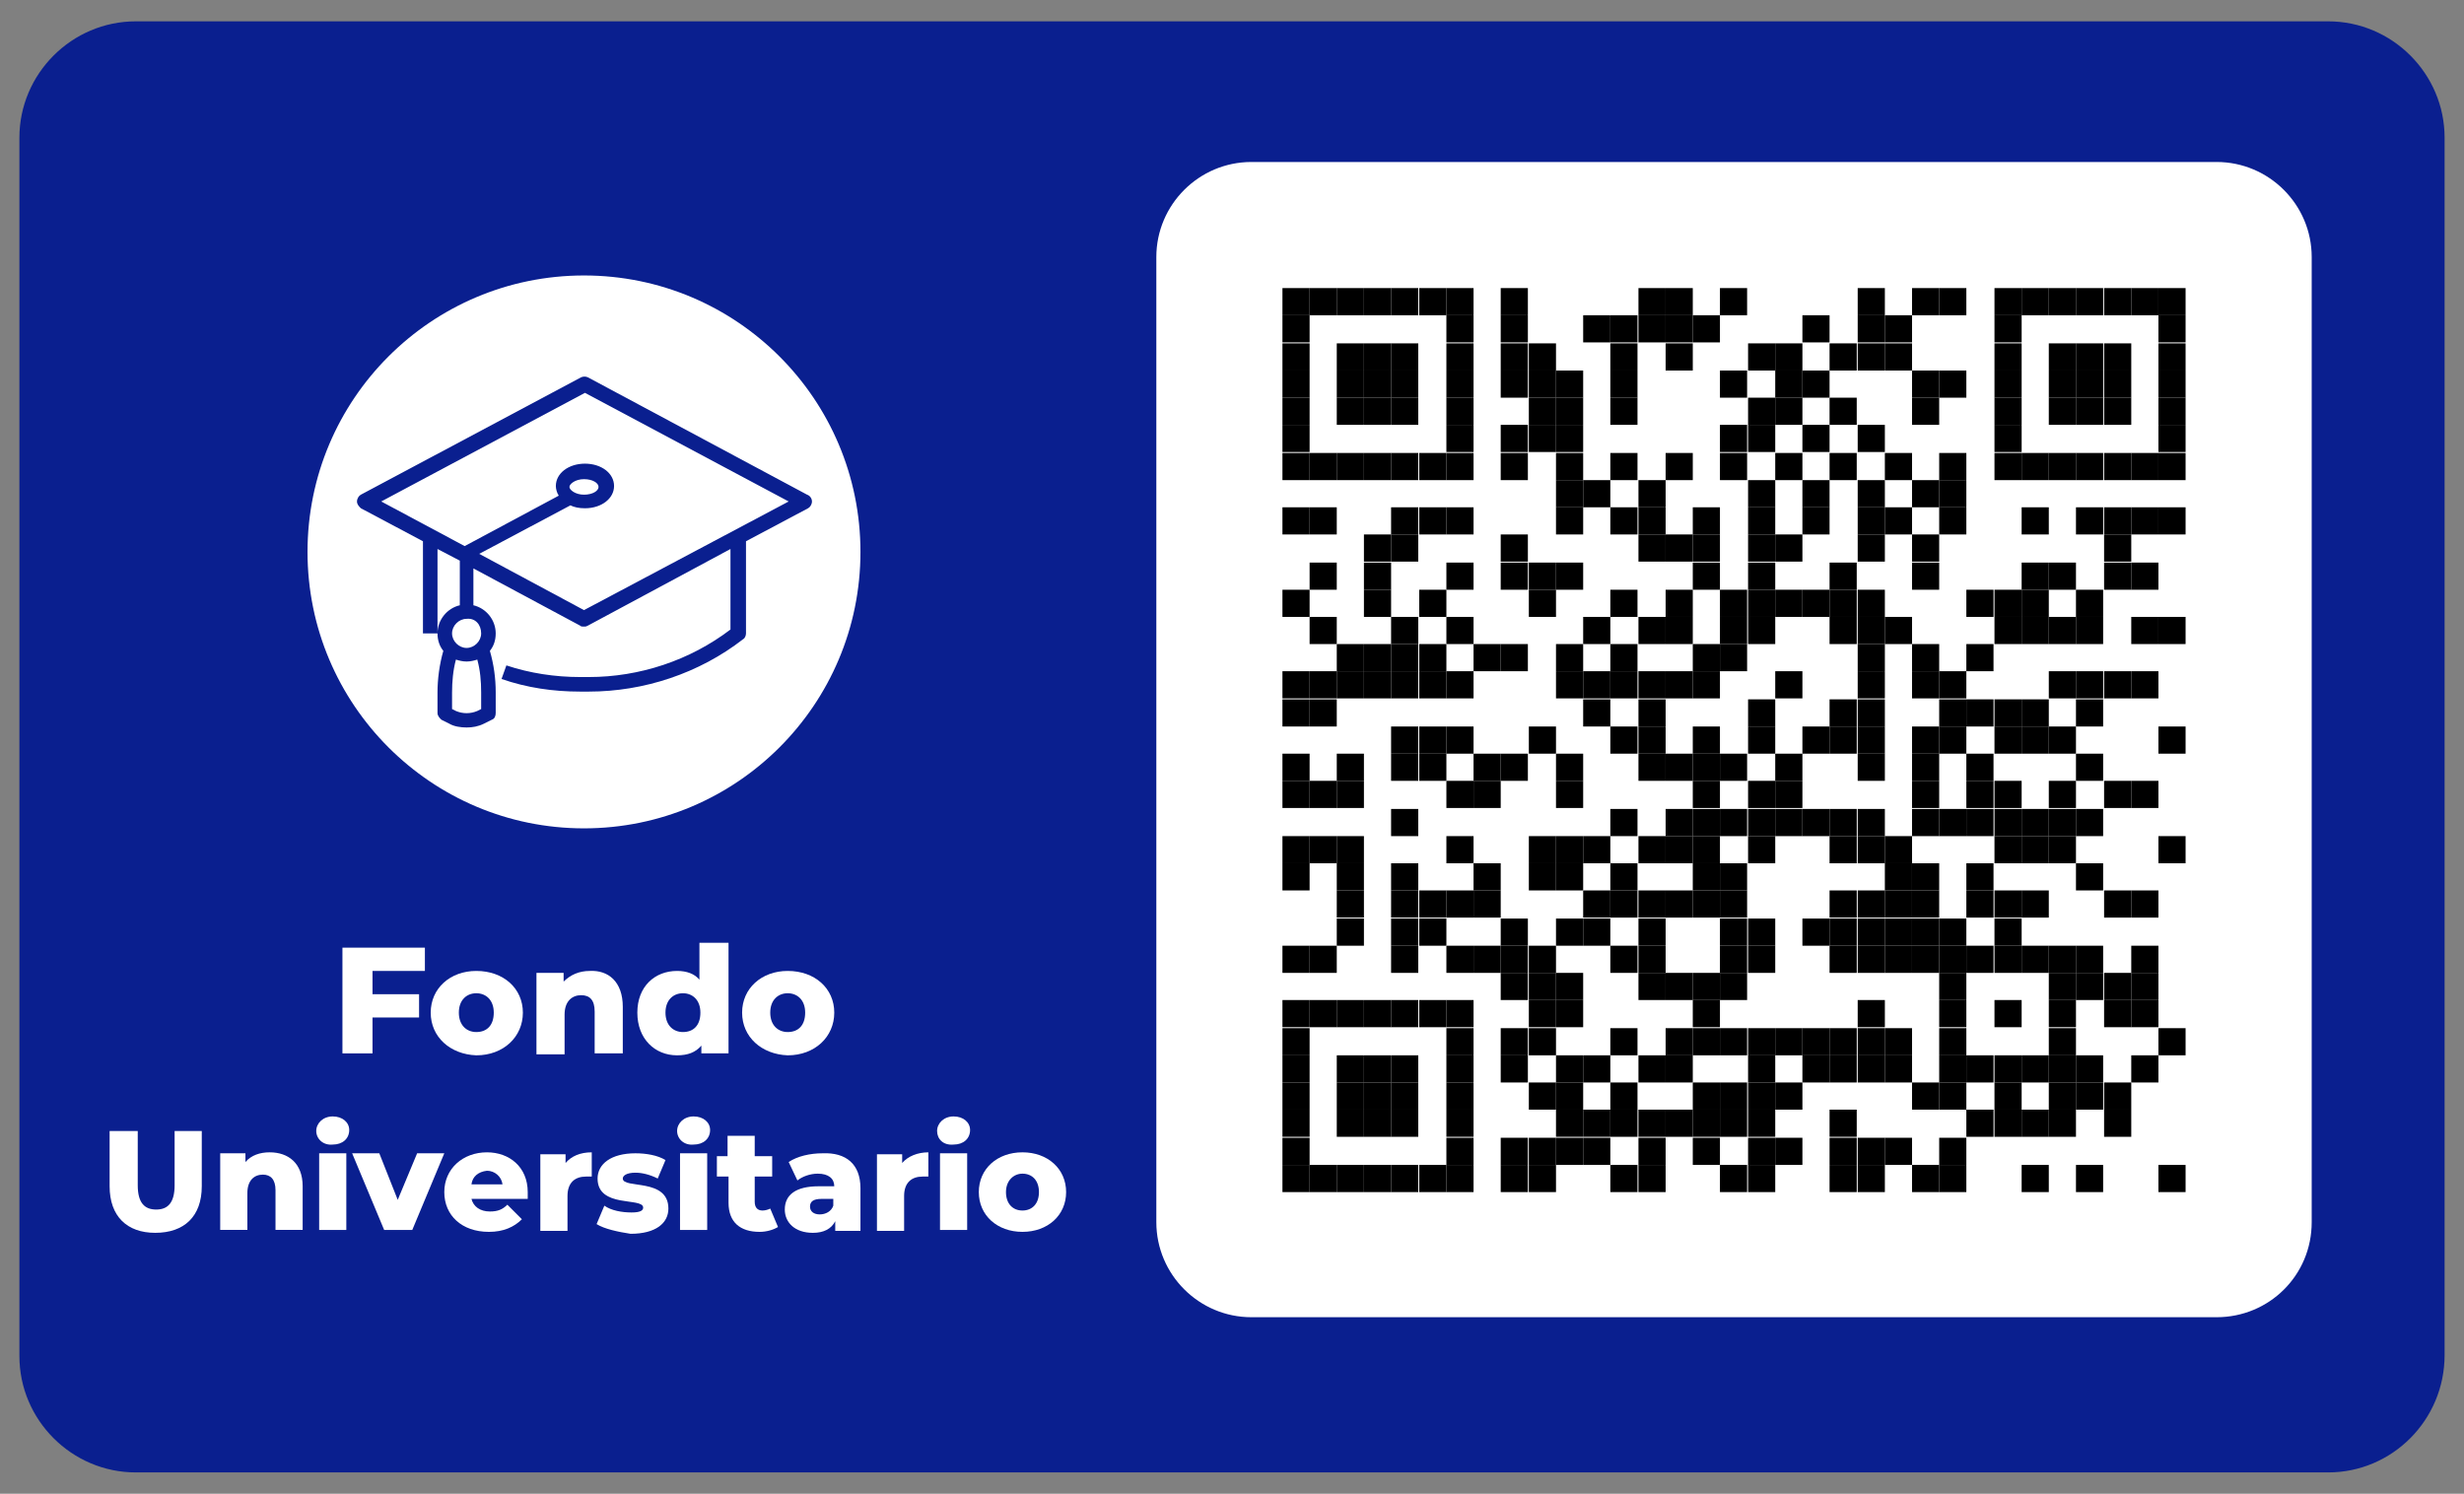 <svg xmlns:svgjs="http://svgjs.com/svgjs" xmlns="http://www.w3.org/2000/svg" xmlns:xlink="http://www.w3.org/1999/xlink" id="Capa_1" x="0px" y="0px" viewBox="0 0 254 154" style="enable-background:new 0 0 254 154;" xml:space="preserve"><rect x="0" y="0" width="254" height="154" fill="#808080" stroke="none"/><style type="text/css">	.st0{fill:#0A1F8F;}	.st1{fill:#FFFFFF;}</style><g>	<g>		<path class="st0" d="M240,151.8H14c-6.6,0-12-5.4-12-12V14.2c0-6.6,5.4-12,12-12h226c6.6,0,12,5.4,12,12v125.5   C252,146.4,246.6,151.8,240,151.8z"></path>	</g>	<g>		<path class="st1" d="M228.5,135.8H129c-5.4,0-9.8-4.4-9.8-9.8V26.5c0-5.4,4.4-9.8,9.8-9.8h99.5c5.4,0,9.8,4.4,9.8,9.8v99.5   C238.3,131.5,233.9,135.8,228.5,135.8z"></path>	</g>	<g>		<path class="st1" d="M38.4,100.1v2.4h4.8v2.4h-4.8v3.7h-3.1V97.7h8.5v2.4H38.4z"></path>		<path class="st1" d="M44.4,104.4c0-2.5,2-4.3,4.7-4.3c2.8,0,4.8,1.8,4.8,4.3c0,2.5-2,4.4-4.8,4.4   C46.4,108.7,44.4,106.9,44.4,104.4z M50.9,104.4c0-1.3-0.8-2-1.8-2c-1,0-1.8,0.7-1.8,2c0,1.3,0.8,2,1.8,2   C50.2,106.4,50.9,105.7,50.9,104.4z"></path>		<path class="st1" d="M64.2,103.8v4.8h-2.9v-4.3c0-1.2-0.5-1.7-1.4-1.7c-0.9,0-1.7,0.6-1.7,2v4.1h-2.9v-8.4h2.8v0.9   c0.7-0.7,1.6-1.1,2.7-1.1C62.7,100,64.2,101.2,64.2,103.8z"></path>		<path class="st1" d="M75.1,97.1v11.5h-2.8v-0.8c-0.6,0.7-1.4,1-2.5,1c-2.3,0-4.1-1.7-4.1-4.4c0-2.7,1.8-4.3,4.1-4.3   c1,0,1.8,0.3,2.3,0.9v-3.8H75.1z M72.2,104.4c0-1.3-0.8-2-1.8-2c-1,0-1.8,0.7-1.8,2c0,1.3,0.8,2,1.8,2   C71.5,106.4,72.2,105.7,72.2,104.4z"></path>		<path class="st1" d="M76.5,104.4c0-2.5,2-4.3,4.7-4.3c2.8,0,4.8,1.8,4.8,4.3c0,2.5-2,4.4-4.8,4.4   C78.5,108.7,76.5,106.9,76.5,104.4z M83,104.4c0-1.3-0.8-2-1.8-2c-1,0-1.8,0.7-1.8,2c0,1.3,0.8,2,1.8,2   C82.3,106.4,83,105.7,83,104.4z"></path>		<path class="st1" d="M11.3,122.3v-5.7h2.9v5.6c0,1.8,0.7,2.5,1.9,2.5c1.2,0,1.9-0.7,1.9-2.5v-5.6h2.8v5.7c0,3.1-1.8,4.8-4.8,4.8   C13.1,127.1,11.3,125.4,11.3,122.3z"></path>		<path class="st1" d="M31.2,122.3v4.5h-2.8v-4.1c0-1.1-0.5-1.6-1.3-1.6c-0.9,0-1.6,0.6-1.6,1.9v3.8h-2.8v-7.9h2.6v0.9   c0.6-0.7,1.5-1,2.5-1C29.7,118.8,31.2,119.9,31.2,122.3z"></path>		<path class="st1" d="M32.6,116.6c0-0.8,0.7-1.5,1.7-1.5c1,0,1.7,0.6,1.7,1.4c0,0.9-0.7,1.5-1.7,1.5   C33.3,118.1,32.6,117.4,32.6,116.6z M32.9,118.9h2.8v7.9h-2.8V118.9z"></path>		<path class="st1" d="M45.8,118.9l-3.3,7.9h-2.9l-3.3-7.9h2.8l1.9,4.8l2-4.8H45.8z"></path>		<path class="st1" d="M54.4,123.6h-5.8c0.2,0.8,0.9,1.3,1.9,1.3c0.8,0,1.3-0.2,1.8-0.7l1.5,1.5c-0.8,0.8-1.9,1.3-3.4,1.3   c-2.8,0-4.6-1.7-4.6-4.1c0-2.4,1.9-4.1,4.4-4.1c2.3,0,4.2,1.5,4.2,4.1C54.4,123.1,54.4,123.4,54.4,123.6z M48.6,122.1h3.2   c-0.1-0.8-0.8-1.4-1.6-1.4C49.3,120.8,48.7,121.3,48.6,122.1z"></path>		<path class="st1" d="M61,118.8v2.5c-0.2,0-0.4,0-0.6,0c-1.1,0-1.9,0.6-1.9,2v3.6h-2.8v-7.9h2.6v0.9   C58.9,119.2,59.8,118.8,61,118.8z"></path>		<path class="st1" d="M61.5,126.2l0.8-1.9c0.7,0.5,1.8,0.7,2.8,0.7c0.9,0,1.2-0.2,1.2-0.5c0-1.1-4.7,0.1-4.7-3   c0-1.5,1.4-2.6,3.9-2.6c1.1,0,2.3,0.2,3.1,0.7l-0.8,1.9c-0.8-0.4-1.6-0.6-2.3-0.6c-0.9,0-1.3,0.3-1.3,0.6c0,1.1,4.7-0.1,4.7,3.1   c0,1.5-1.3,2.6-3.9,2.6C63.7,127,62.3,126.7,61.5,126.2z"></path>		<path class="st1" d="M69.8,116.6c0-0.8,0.7-1.5,1.7-1.5c1,0,1.7,0.6,1.7,1.4c0,0.9-0.7,1.5-1.7,1.5   C70.5,118.1,69.8,117.4,69.8,116.6z M70.1,118.9h2.8v7.9h-2.8V118.9z"></path>		<path class="st1" d="M80.2,126.5c-0.5,0.3-1.2,0.5-1.9,0.5c-2,0-3.2-1-3.2-3v-2.7h-1.2v-2.1H75v-2.1h2.8v2.1h1.8v2.1h-1.8v2.6   c0,0.6,0.3,0.9,0.8,0.9c0.3,0,0.6-0.1,0.8-0.2L80.2,126.5z"></path>		<path class="st1" d="M88.7,122.5v4.4h-2.6v-1c-0.4,0.8-1.2,1.2-2.3,1.2c-1.9,0-2.9-1.1-2.9-2.4c0-1.5,1.1-2.4,3.5-2.4h1.6   c0-0.8-0.6-1.3-1.7-1.3c-0.8,0-1.6,0.3-2.1,0.7l-0.9-1.9c0.9-0.6,2.2-0.9,3.5-0.9C87.2,118.8,88.7,120,88.7,122.5z M85.9,124.3   v-0.7h-1.2c-0.9,0-1.2,0.3-1.2,0.8c0,0.5,0.4,0.8,1,0.8C85.1,125.2,85.7,124.9,85.9,124.3z"></path>		<path class="st1" d="M95.7,118.8v2.5c-0.2,0-0.4,0-0.6,0c-1.1,0-1.9,0.6-1.9,2v3.6h-2.8v-7.9h2.6v0.9   C93.6,119.2,94.6,118.8,95.7,118.8z"></path>		<path class="st1" d="M96.6,116.6c0-0.8,0.7-1.5,1.7-1.5c1,0,1.7,0.6,1.7,1.4c0,0.9-0.7,1.5-1.7,1.5   C97.2,118.1,96.6,117.4,96.6,116.6z M96.9,118.9h2.8v7.9h-2.8V118.9z"></path>		<path class="st1" d="M100.9,122.9c0-2.4,1.9-4.1,4.5-4.1c2.6,0,4.5,1.7,4.5,4.1c0,2.4-1.9,4.1-4.5,4.1   C102.8,127,100.9,125.3,100.9,122.9z M107.1,122.9c0-1.2-0.7-1.9-1.7-1.9c-0.9,0-1.7,0.7-1.7,1.9c0,1.2,0.7,1.9,1.7,1.9   C106.4,124.8,107.1,124.1,107.1,122.9z"></path>	</g>	<g>		<circle class="st1" cx="60.2" cy="56.9" r="28.5"></circle>	</g>	<g>		<g>			<path class="st0" d="M83.2,51L60.6,38.9c-0.2-0.1-0.5-0.1-0.7,0L37.2,51c-0.2,0.1-0.4,0.4-0.4,0.7s0.2,0.5,0.4,0.7l6.4,3.4v9.5    h1.5v-8.7l2.3,1.2v4.6c-1.3,0.3-2.3,1.5-2.3,2.9c0,0.7,0.2,1.3,0.6,1.8c-0.4,1.4-0.6,2.9-0.6,4.3v2.1c0,0.3,0.2,0.5,0.4,0.7    l0.8,0.4c0.5,0.3,1.2,0.4,1.8,0.4c0.6,0,1.2-0.1,1.8-0.4l0.8-0.4c0.3-0.1,0.4-0.4,0.4-0.7v-2.1c0-1.5-0.2-2.9-0.6-4.3    c0.4-0.5,0.6-1.1,0.6-1.8c0-1.4-1-2.6-2.3-2.9v-3.8l11,5.9c0.1,0.1,0.2,0.1,0.4,0.1s0.2,0,0.4-0.1l14.7-7.9v8.3    c-4.2,3.2-9.4,4.9-14.6,4.9h-0.9c-2.6,0-5.2-0.4-7.6-1.2L51.7,70c2.6,0.9,5.3,1.3,8.1,1.3h0.9c5.7,0,11.4-1.9,15.9-5.4    c0.2-0.1,0.3-0.4,0.3-0.6v-9.5l6.4-3.4c0.2-0.1,0.4-0.4,0.4-0.7S83.5,51.1,83.2,51z M49.6,73.1l-0.4,0.2c-0.7,0.3-1.5,0.3-2.2,0    l-0.4-0.2v-1.7c0-1.1,0.1-2.3,0.4-3.4c0.3,0.1,0.7,0.2,1.1,0.2c0.4,0,0.8-0.1,1.1-0.2c0.3,1.1,0.4,2.2,0.4,3.4V73.1z M49.6,65.3    c0,0.8-0.7,1.5-1.5,1.5c-0.8,0-1.5-0.7-1.5-1.5s0.7-1.5,1.5-1.5C49,63.7,49.6,64.4,49.6,65.3z M60.2,62.9l-10.8-5.8l9.4-5    c0.4,0.2,0.9,0.3,1.5,0.3c1.7,0,3-1,3-2.3s-1.3-2.3-3-2.3s-3,1-3,2.3c0,0.3,0.1,0.7,0.3,1l-9.7,5.2l-8.6-4.6l21-11.2l21,11.2    L60.2,62.9z M58.7,50.2c0-0.3,0.6-0.8,1.5-0.8s1.5,0.4,1.5,0.8s-0.6,0.8-1.5,0.8S58.7,50.5,58.7,50.2z"></path>		</g>	</g>	<g id="elements_5_">		<g>			<rect x="132.2" y="29.7" width="2.8" height="2.8"></rect>		</g>		<g>			<rect x="135" y="29.7" width="2.8" height="2.8"></rect>		</g>		<g>			<rect x="137.8" y="29.7" width="2.8" height="2.8"></rect>		</g>		<g>			<rect x="140.6" y="29.7" width="2.8" height="2.8"></rect>		</g>		<g>			<rect x="143.4" y="29.7" width="2.8" height="2.8"></rect>		</g>		<g>			<rect x="146.3" y="29.7" width="2.8" height="2.8"></rect>		</g>		<g>			<rect x="149.1" y="29.7" width="2.8" height="2.8"></rect>		</g>		<g>			<rect x="154.7" y="29.7" width="2.8" height="2.8"></rect>		</g>		<g>			<rect x="168.9" y="29.7" width="2.8" height="2.8"></rect>		</g>		<g>			<rect x="171.7" y="29.7" width="2.8" height="2.8"></rect>		</g>		<g>			<rect x="177.3" y="29.7" width="2.8" height="2.8"></rect>		</g>		<g>			<rect x="191.5" y="29.7" width="2.8" height="2.8"></rect>		</g>		<g>			<rect x="197.1" y="29.7" width="2.8" height="2.8"></rect>		</g>		<g>			<rect x="199.9" y="29.7" width="2.8" height="2.8"></rect>		</g>		<g>			<rect x="205.6" y="29.7" width="2.8" height="2.8"></rect>		</g>		<g>			<rect x="208.4" y="29.7" width="2.8" height="2.8"></rect>		</g>		<g>			<rect x="211.2" y="29.7" width="2.8" height="2.8"></rect>		</g>		<g>			<rect x="214" y="29.7" width="2.8" height="2.8"></rect>		</g>		<g>			<rect x="216.9" y="29.7" width="2.8" height="2.8"></rect>		</g>		<g>			<rect x="219.7" y="29.7" width="2.8" height="2.8"></rect>		</g>		<g>			<rect x="222.5" y="29.7" width="2.8" height="2.8"></rect>		</g>		<g>			<rect x="132.2" y="32.5" width="2.8" height="2.8"></rect>		</g>		<g>			<rect x="149.1" y="32.5" width="2.8" height="2.8"></rect>		</g>		<g>			<rect x="154.7" y="32.5" width="2.8" height="2.8"></rect>		</g>		<g>			<rect x="163.2" y="32.5" width="2.8" height="2.8"></rect>		</g>		<g>			<rect x="166" y="32.5" width="2.8" height="2.8"></rect>		</g>		<g>			<rect x="168.9" y="32.5" width="2.8" height="2.8"></rect>		</g>		<g>			<rect x="171.7" y="32.5" width="2.8" height="2.8"></rect>		</g>		<g>			<rect x="174.5" y="32.5" width="2.8" height="2.8"></rect>		</g>		<g>			<rect x="185.8" y="32.5" width="2.8" height="2.8"></rect>		</g>		<g>			<rect x="191.5" y="32.5" width="2.8" height="2.8"></rect>		</g>		<g>			<rect x="194.3" y="32.5" width="2.8" height="2.8"></rect>		</g>		<g>			<rect x="205.6" y="32.5" width="2.8" height="2.8"></rect>		</g>		<g>			<rect x="222.5" y="32.5" width="2.8" height="2.8"></rect>		</g>		<g>			<rect x="132.2" y="35.4" width="2.8" height="2.8"></rect>		</g>		<g>			<rect x="137.8" y="35.4" width="2.8" height="2.8"></rect>		</g>		<g>			<rect x="140.6" y="35.4" width="2.8" height="2.8"></rect>		</g>		<g>			<rect x="143.4" y="35.4" width="2.8" height="2.8"></rect>		</g>		<g>			<rect x="149.1" y="35.4" width="2.8" height="2.8"></rect>		</g>		<g>			<rect x="154.7" y="35.4" width="2.8" height="2.8"></rect>		</g>		<g>			<rect x="157.6" y="35.4" width="2.8" height="2.8"></rect>		</g>		<g>			<rect x="166" y="35.4" width="2.8" height="2.8"></rect>		</g>		<g>			<rect x="171.7" y="35.4" width="2.8" height="2.8"></rect>		</g>		<g>			<rect x="180.2" y="35.4" width="2.8" height="2.8"></rect>		</g>		<g>			<rect x="183" y="35.4" width="2.8" height="2.8"></rect>		</g>		<g>			<rect x="188.6" y="35.4" width="2.8" height="2.8"></rect>		</g>		<g>			<rect x="191.5" y="35.4" width="2.8" height="2.8"></rect>		</g>		<g>			<rect x="194.3" y="35.4" width="2.8" height="2.8"></rect>		</g>		<g>			<rect x="205.6" y="35.4" width="2.8" height="2.8"></rect>		</g>		<g>			<rect x="211.2" y="35.4" width="2.8" height="2.8"></rect>		</g>		<g>			<rect x="214" y="35.4" width="2.8" height="2.8"></rect>		</g>		<g>			<rect x="216.9" y="35.4" width="2.8" height="2.8"></rect>		</g>		<g>			<rect x="222.5" y="35.4" width="2.8" height="2.8"></rect>		</g>		<g>			<rect x="132.2" y="38.2" width="2.8" height="2.8"></rect>		</g>		<g>			<rect x="137.8" y="38.2" width="2.8" height="2.8"></rect>		</g>		<g>			<rect x="140.6" y="38.2" width="2.8" height="2.8"></rect>		</g>		<g>			<rect x="143.4" y="38.2" width="2.8" height="2.8"></rect>		</g>		<g>			<rect x="149.1" y="38.2" width="2.8" height="2.8"></rect>		</g>		<g>			<rect x="154.7" y="38.2" width="2.8" height="2.8"></rect>		</g>		<g>			<rect x="157.6" y="38.2" width="2.8" height="2.8"></rect>		</g>		<g>			<rect x="160.4" y="38.2" width="2.8" height="2.8"></rect>		</g>		<g>			<rect x="166" y="38.2" width="2.8" height="2.8"></rect>		</g>		<g>			<rect x="177.3" y="38.2" width="2.8" height="2.8"></rect>		</g>		<g>			<rect x="183" y="38.2" width="2.8" height="2.8"></rect>		</g>		<g>			<rect x="185.8" y="38.2" width="2.8" height="2.8"></rect>		</g>		<g>			<rect x="197.1" y="38.2" width="2.8" height="2.8"></rect>		</g>		<g>			<rect x="199.9" y="38.2" width="2.8" height="2.8"></rect>		</g>		<g>			<rect x="205.6" y="38.2" width="2.8" height="2.8"></rect>		</g>		<g>			<rect x="211.2" y="38.2" width="2.8" height="2.8"></rect>		</g>		<g>			<rect x="214" y="38.2" width="2.8" height="2.8"></rect>		</g>		<g>			<rect x="216.9" y="38.2" width="2.8" height="2.8"></rect>		</g>		<g>			<rect x="222.5" y="38.2" width="2.8" height="2.8"></rect>		</g>		<g>			<rect x="132.2" y="41" width="2.8" height="2.8"></rect>		</g>		<g>			<rect x="137.8" y="41" width="2.8" height="2.8"></rect>		</g>		<g>			<rect x="140.6" y="41" width="2.8" height="2.8"></rect>		</g>		<g>			<rect x="143.4" y="41" width="2.8" height="2.8"></rect>		</g>		<g>			<rect x="149.1" y="41" width="2.8" height="2.8"></rect>		</g>		<g>			<rect x="157.6" y="41" width="2.8" height="2.8"></rect>		</g>		<g>			<rect x="160.4" y="41" width="2.8" height="2.8"></rect>		</g>		<g>			<rect x="166" y="41" width="2.8" height="2.8"></rect>		</g>		<g>			<rect x="180.2" y="41" width="2.8" height="2.8"></rect>		</g>		<g>			<rect x="183" y="41" width="2.8" height="2.8"></rect>		</g>		<g>			<rect x="188.6" y="41" width="2.8" height="2.8"></rect>		</g>		<g>			<rect x="197.1" y="41" width="2.8" height="2.8"></rect>		</g>		<g>			<rect x="205.6" y="41" width="2.8" height="2.8"></rect>		</g>		<g>			<rect x="211.2" y="41" width="2.8" height="2.8"></rect>		</g>		<g>			<rect x="214" y="41" width="2.8" height="2.8"></rect>		</g>		<g>			<rect x="216.9" y="41" width="2.8" height="2.8"></rect>		</g>		<g>			<rect x="222.5" y="41" width="2.8" height="2.8"></rect>		</g>		<g>			<rect x="132.2" y="43.8" width="2.8" height="2.8"></rect>		</g>		<g>			<rect x="149.1" y="43.8" width="2.8" height="2.8"></rect>		</g>		<g>			<rect x="154.7" y="43.8" width="2.8" height="2.8"></rect>		</g>		<g>			<rect x="157.6" y="43.8" width="2.8" height="2.8"></rect>		</g>		<g>			<rect x="160.4" y="43.8" width="2.8" height="2.8"></rect>		</g>		<g>			<rect x="177.3" y="43.8" width="2.8" height="2.8"></rect>		</g>		<g>			<rect x="180.2" y="43.8" width="2.8" height="2.8"></rect>		</g>		<g>			<rect x="185.8" y="43.8" width="2.8" height="2.8"></rect>		</g>		<g>			<rect x="191.5" y="43.8" width="2.8" height="2.8"></rect>		</g>		<g>			<rect x="205.6" y="43.8" width="2.8" height="2.8"></rect>		</g>		<g>			<rect x="222.5" y="43.8" width="2.8" height="2.8"></rect>		</g>		<g>			<rect x="132.2" y="46.7" width="2.8" height="2.8"></rect>		</g>		<g>			<rect x="135" y="46.7" width="2.8" height="2.8"></rect>		</g>		<g>			<rect x="137.8" y="46.7" width="2.8" height="2.8"></rect>		</g>		<g>			<rect x="140.6" y="46.7" width="2.8" height="2.8"></rect>		</g>		<g>			<rect x="143.4" y="46.7" width="2.8" height="2.8"></rect>		</g>		<g>			<rect x="146.3" y="46.7" width="2.8" height="2.8"></rect>		</g>		<g>			<rect x="149.1" y="46.7" width="2.8" height="2.8"></rect>		</g>		<g>			<rect x="154.7" y="46.7" width="2.8" height="2.8"></rect>		</g>		<g>			<rect x="160.4" y="46.7" width="2.8" height="2.8"></rect>		</g>		<g>			<rect x="166" y="46.7" width="2.8" height="2.8"></rect>		</g>		<g>			<rect x="171.7" y="46.7" width="2.8" height="2.8"></rect>		</g>		<g>			<rect x="177.3" y="46.7" width="2.8" height="2.8"></rect>		</g>		<g>			<rect x="183" y="46.7" width="2.8" height="2.8"></rect>		</g>		<g>			<rect x="188.6" y="46.7" width="2.8" height="2.8"></rect>		</g>		<g>			<rect x="194.3" y="46.7" width="2.8" height="2.8"></rect>		</g>		<g>			<rect x="199.9" y="46.7" width="2.8" height="2.8"></rect>		</g>		<g>			<rect x="205.6" y="46.7" width="2.8" height="2.8"></rect>		</g>		<g>			<rect x="208.4" y="46.7" width="2.8" height="2.8"></rect>		</g>		<g>			<rect x="211.2" y="46.7" width="2.8" height="2.8"></rect>		</g>		<g>			<rect x="214" y="46.7" width="2.8" height="2.8"></rect>		</g>		<g>			<rect x="216.9" y="46.7" width="2.8" height="2.8"></rect>		</g>		<g>			<rect x="219.7" y="46.7" width="2.8" height="2.8"></rect>		</g>		<g>			<rect x="222.5" y="46.7" width="2.8" height="2.8"></rect>		</g>		<g>			<rect x="160.4" y="49.5" width="2.8" height="2.8"></rect>		</g>		<g>			<rect x="163.2" y="49.5" width="2.8" height="2.8"></rect>		</g>		<g>			<rect x="168.9" y="49.5" width="2.8" height="2.8"></rect>		</g>		<g>			<rect x="180.2" y="49.5" width="2.8" height="2.8"></rect>		</g>		<g>			<rect x="185.8" y="49.5" width="2.8" height="2.8"></rect>		</g>		<g>			<rect x="191.5" y="49.5" width="2.8" height="2.8"></rect>		</g>		<g>			<rect x="197.1" y="49.5" width="2.8" height="2.8"></rect>		</g>		<g>			<rect x="199.9" y="49.5" width="2.8" height="2.8"></rect>		</g>		<g>			<rect x="132.2" y="52.3" width="2.8" height="2.8"></rect>		</g>		<g>			<rect x="135" y="52.3" width="2.8" height="2.8"></rect>		</g>		<g>			<rect x="143.4" y="52.3" width="2.8" height="2.8"></rect>		</g>		<g>			<rect x="146.3" y="52.3" width="2.8" height="2.8"></rect>		</g>		<g>			<rect x="149.1" y="52.3" width="2.8" height="2.8"></rect>		</g>		<g>			<rect x="160.4" y="52.3" width="2.8" height="2.8"></rect>		</g>		<g>			<rect x="166" y="52.3" width="2.8" height="2.8"></rect>		</g>		<g>			<rect x="168.9" y="52.3" width="2.8" height="2.8"></rect>		</g>		<g>			<rect x="174.5" y="52.3" width="2.8" height="2.8"></rect>		</g>		<g>			<rect x="180.2" y="52.3" width="2.8" height="2.8"></rect>		</g>		<g>			<rect x="185.8" y="52.3" width="2.8" height="2.8"></rect>		</g>		<g>			<rect x="191.5" y="52.3" width="2.8" height="2.8"></rect>		</g>		<g>			<rect x="194.3" y="52.3" width="2.8" height="2.8"></rect>		</g>		<g>			<rect x="199.9" y="52.3" width="2.8" height="2.8"></rect>		</g>		<g>			<rect x="208.4" y="52.3" width="2.8" height="2.8"></rect>		</g>		<g>			<rect x="214" y="52.3" width="2.8" height="2.8"></rect>		</g>		<g>			<rect x="216.9" y="52.3" width="2.8" height="2.8"></rect>		</g>		<g>			<rect x="219.7" y="52.3" width="2.8" height="2.8"></rect>		</g>		<g>			<rect x="222.5" y="52.3" width="2.8" height="2.8"></rect>		</g>		<g>			<rect x="140.6" y="55.1" width="2.8" height="2.8"></rect>		</g>		<g>			<rect x="143.4" y="55.1" width="2.8" height="2.8"></rect>		</g>		<g>			<rect x="154.7" y="55.1" width="2.8" height="2.8"></rect>		</g>		<g>			<rect x="168.9" y="55.1" width="2.8" height="2.8"></rect>		</g>		<g>			<rect x="171.7" y="55.1" width="2.8" height="2.8"></rect>		</g>		<g>			<rect x="174.5" y="55.1" width="2.8" height="2.8"></rect>		</g>		<g>			<rect x="180.2" y="55.1" width="2.8" height="2.8"></rect>		</g>		<g>			<rect x="183" y="55.1" width="2.8" height="2.8"></rect>		</g>		<g>			<rect x="191.5" y="55.1" width="2.8" height="2.8"></rect>		</g>		<g>			<rect x="197.1" y="55.1" width="2.8" height="2.8"></rect>		</g>		<g>			<rect x="216.9" y="55.1" width="2.8" height="2.8"></rect>		</g>		<g>			<rect x="135" y="58" width="2.8" height="2.8"></rect>		</g>		<g>			<rect x="140.6" y="58" width="2.8" height="2.8"></rect>		</g>		<g>			<rect x="149.1" y="58" width="2.8" height="2.8"></rect>		</g>		<g>			<rect x="154.7" y="58" width="2.8" height="2.8"></rect>		</g>		<g>			<rect x="157.6" y="58" width="2.8" height="2.8"></rect>		</g>		<g>			<rect x="160.4" y="58" width="2.8" height="2.8"></rect>		</g>		<g>			<rect x="174.5" y="58" width="2.8" height="2.8"></rect>		</g>		<g>			<rect x="180.2" y="58" width="2.8" height="2.8"></rect>		</g>		<g>			<rect x="188.6" y="58" width="2.8" height="2.8"></rect>		</g>		<g>			<rect x="197.1" y="58" width="2.8" height="2.8"></rect>		</g>		<g>			<rect x="208.4" y="58" width="2.8" height="2.8"></rect>		</g>		<g>			<rect x="211.2" y="58" width="2.8" height="2.8"></rect>		</g>		<g>			<rect x="216.9" y="58" width="2.8" height="2.8"></rect>		</g>		<g>			<rect x="219.7" y="58" width="2.8" height="2.8"></rect>		</g>		<g>			<rect x="132.2" y="60.8" width="2.8" height="2.8"></rect>		</g>		<g>			<rect x="140.6" y="60.8" width="2.8" height="2.8"></rect>		</g>		<g>			<rect x="146.3" y="60.8" width="2.8" height="2.8"></rect>		</g>		<g>			<rect x="157.6" y="60.8" width="2.8" height="2.8"></rect>		</g>		<g>			<rect x="166" y="60.8" width="2.8" height="2.8"></rect>		</g>		<g>			<rect x="171.7" y="60.8" width="2.8" height="2.8"></rect>		</g>		<g>			<rect x="177.3" y="60.8" width="2.8" height="2.8"></rect>		</g>		<g>			<rect x="180.2" y="60.8" width="2.8" height="2.8"></rect>		</g>		<g>			<rect x="183" y="60.8" width="2.8" height="2.8"></rect>		</g>		<g>			<rect x="185.8" y="60.8" width="2.8" height="2.8"></rect>		</g>		<g>			<rect x="188.6" y="60.8" width="2.8" height="2.8"></rect>		</g>		<g>			<rect x="191.5" y="60.8" width="2.8" height="2.8"></rect>		</g>		<g>			<rect x="202.7" y="60.8" width="2.8" height="2.8"></rect>		</g>		<g>			<rect x="205.6" y="60.8" width="2.8" height="2.8"></rect>		</g>		<g>			<rect x="208.4" y="60.8" width="2.8" height="2.8"></rect>		</g>		<g>			<rect x="214" y="60.8" width="2.8" height="2.8"></rect>		</g>		<g>			<rect x="135" y="63.6" width="2.8" height="2.8"></rect>		</g>		<g>			<rect x="143.4" y="63.6" width="2.8" height="2.8"></rect>		</g>		<g>			<rect x="149.1" y="63.6" width="2.8" height="2.8"></rect>		</g>		<g>			<rect x="163.2" y="63.6" width="2.8" height="2.8"></rect>		</g>		<g>			<rect x="168.9" y="63.6" width="2.8" height="2.8"></rect>		</g>		<g>			<rect x="171.7" y="63.6" width="2.8" height="2.8"></rect>		</g>		<g>			<rect x="177.3" y="63.6" width="2.8" height="2.8"></rect>		</g>		<g>			<rect x="180.2" y="63.6" width="2.8" height="2.8"></rect>		</g>		<g>			<rect x="188.6" y="63.6" width="2.8" height="2.8"></rect>		</g>		<g>			<rect x="191.5" y="63.6" width="2.8" height="2.8"></rect>		</g>		<g>			<rect x="194.3" y="63.6" width="2.8" height="2.8"></rect>		</g>		<g>			<rect x="205.6" y="63.6" width="2.8" height="2.8"></rect>		</g>		<g>			<rect x="208.4" y="63.6" width="2.8" height="2.8"></rect>		</g>		<g>			<rect x="211.2" y="63.6" width="2.8" height="2.8"></rect>		</g>		<g>			<rect x="214" y="63.6" width="2.8" height="2.8"></rect>		</g>		<g>			<rect x="219.7" y="63.6" width="2.8" height="2.8"></rect>		</g>		<g>			<rect x="222.5" y="63.6" width="2.8" height="2.8"></rect>		</g>		<g>			<rect x="137.8" y="66.4" width="2.8" height="2.8"></rect>		</g>		<g>			<rect x="140.6" y="66.4" width="2.8" height="2.8"></rect>		</g>		<g>			<rect x="143.4" y="66.4" width="2.8" height="2.8"></rect>		</g>		<g>			<rect x="146.3" y="66.4" width="2.8" height="2.8"></rect>		</g>		<g>			<rect x="151.9" y="66.4" width="2.8" height="2.8"></rect>		</g>		<g>			<rect x="154.7" y="66.4" width="2.8" height="2.8"></rect>		</g>		<g>			<rect x="160.4" y="66.4" width="2.8" height="2.8"></rect>		</g>		<g>			<rect x="166" y="66.4" width="2.8" height="2.8"></rect>		</g>		<g>			<rect x="174.5" y="66.4" width="2.8" height="2.8"></rect>		</g>		<g>			<rect x="177.3" y="66.4" width="2.8" height="2.8"></rect>		</g>		<g>			<rect x="191.5" y="66.4" width="2.8" height="2.8"></rect>		</g>		<g>			<rect x="197.1" y="66.4" width="2.8" height="2.8"></rect>		</g>		<g>			<rect x="202.7" y="66.4" width="2.8" height="2.8"></rect>		</g>		<g>			<rect x="132.2" y="69.2" width="2.8" height="2.8"></rect>		</g>		<g>			<rect x="135" y="69.2" width="2.8" height="2.8"></rect>		</g>		<g>			<rect x="137.8" y="69.2" width="2.8" height="2.8"></rect>		</g>		<g>			<rect x="140.6" y="69.2" width="2.8" height="2.8"></rect>		</g>		<g>			<rect x="143.4" y="69.2" width="2.8" height="2.8"></rect>		</g>		<g>			<rect x="146.3" y="69.2" width="2.8" height="2.8"></rect>		</g>		<g>			<rect x="149.1" y="69.2" width="2.8" height="2.8"></rect>		</g>		<g>			<rect x="160.4" y="69.2" width="2.8" height="2.8"></rect>		</g>		<g>			<rect x="163.2" y="69.2" width="2.8" height="2.8"></rect>		</g>		<g>			<rect x="166" y="69.2" width="2.8" height="2.8"></rect>		</g>		<g>			<rect x="168.9" y="69.2" width="2.8" height="2.8"></rect>		</g>		<g>			<rect x="171.7" y="69.2" width="2.8" height="2.8"></rect>		</g>		<g>			<rect x="174.5" y="69.2" width="2.8" height="2.8"></rect>		</g>		<g>			<rect x="183" y="69.2" width="2.8" height="2.8"></rect>		</g>		<g>			<rect x="191.5" y="69.2" width="2.8" height="2.8"></rect>		</g>		<g>			<rect x="197.1" y="69.2" width="2.8" height="2.8"></rect>		</g>		<g>			<rect x="199.9" y="69.2" width="2.8" height="2.8"></rect>		</g>		<g>			<rect x="211.2" y="69.2" width="2.8" height="2.8"></rect>		</g>		<g>			<rect x="214" y="69.2" width="2.8" height="2.8"></rect>		</g>		<g>			<rect x="216.9" y="69.2" width="2.8" height="2.8"></rect>		</g>		<g>			<rect x="219.7" y="69.2" width="2.8" height="2.8"></rect>		</g>		<g>			<rect x="132.2" y="72.1" width="2.8" height="2.8"></rect>		</g>		<g>			<rect x="135" y="72.1" width="2.8" height="2.8"></rect>		</g>		<g>			<rect x="163.2" y="72.1" width="2.8" height="2.8"></rect>		</g>		<g>			<rect x="168.9" y="72.1" width="2.8" height="2.8"></rect>		</g>		<g>			<rect x="180.2" y="72.1" width="2.8" height="2.8"></rect>		</g>		<g>			<rect x="188.6" y="72.1" width="2.8" height="2.8"></rect>		</g>		<g>			<rect x="191.5" y="72.1" width="2.8" height="2.8"></rect>		</g>		<g>			<rect x="199.9" y="72.1" width="2.8" height="2.8"></rect>		</g>		<g>			<rect x="202.7" y="72.1" width="2.8" height="2.8"></rect>		</g>		<g>			<rect x="205.6" y="72.1" width="2.8" height="2.8"></rect>		</g>		<g>			<rect x="208.4" y="72.1" width="2.8" height="2.8"></rect>		</g>		<g>			<rect x="214" y="72.1" width="2.8" height="2.8"></rect>		</g>		<g>			<rect x="143.4" y="74.9" width="2.8" height="2.8"></rect>		</g>		<g>			<rect x="146.3" y="74.9" width="2.8" height="2.8"></rect>		</g>		<g>			<rect x="149.1" y="74.9" width="2.8" height="2.8"></rect>		</g>		<g>			<rect x="157.6" y="74.9" width="2.8" height="2.8"></rect>		</g>		<g>			<rect x="166" y="74.9" width="2.8" height="2.8"></rect>		</g>		<g>			<rect x="168.9" y="74.9" width="2.8" height="2.8"></rect>		</g>		<g>			<rect x="174.5" y="74.9" width="2.8" height="2.8"></rect>		</g>		<g>			<rect x="180.2" y="74.9" width="2.8" height="2.8"></rect>		</g>		<g>			<rect x="185.8" y="74.9" width="2.8" height="2.8"></rect>		</g>		<g>			<rect x="188.6" y="74.9" width="2.8" height="2.8"></rect>		</g>		<g>			<rect x="191.5" y="74.9" width="2.8" height="2.8"></rect>		</g>		<g>			<rect x="197.1" y="74.9" width="2.8" height="2.8"></rect>		</g>		<g>			<rect x="199.9" y="74.9" width="2.8" height="2.8"></rect>		</g>		<g>			<rect x="205.6" y="74.9" width="2.8" height="2.8"></rect>		</g>		<g>			<rect x="208.4" y="74.9" width="2.8" height="2.8"></rect>		</g>		<g>			<rect x="211.2" y="74.9" width="2.8" height="2.8"></rect>		</g>		<g>			<rect x="222.5" y="74.9" width="2.8" height="2.8"></rect>		</g>		<g>			<rect x="132.2" y="77.7" width="2.8" height="2.8"></rect>		</g>		<g>			<rect x="137.8" y="77.7" width="2.8" height="2.8"></rect>		</g>		<g>			<rect x="143.4" y="77.7" width="2.8" height="2.8"></rect>		</g>		<g>			<rect x="146.3" y="77.7" width="2.8" height="2.8"></rect>		</g>		<g>			<rect x="151.9" y="77.7" width="2.8" height="2.8"></rect>		</g>		<g>			<rect x="154.7" y="77.7" width="2.8" height="2.8"></rect>		</g>		<g>			<rect x="160.4" y="77.7" width="2.8" height="2.8"></rect>		</g>		<g>			<rect x="168.9" y="77.7" width="2.8" height="2.8"></rect>		</g>		<g>			<rect x="171.7" y="77.7" width="2.8" height="2.8"></rect>		</g>		<g>			<rect x="174.5" y="77.7" width="2.8" height="2.8"></rect>		</g>		<g>			<rect x="177.3" y="77.7" width="2.8" height="2.8"></rect>		</g>		<g>			<rect x="183" y="77.7" width="2.8" height="2.8"></rect>		</g>		<g>			<rect x="191.5" y="77.7" width="2.8" height="2.8"></rect>		</g>		<g>			<rect x="197.1" y="77.7" width="2.8" height="2.8"></rect>		</g>		<g>			<rect x="202.7" y="77.7" width="2.8" height="2.8"></rect>		</g>		<g>			<rect x="214" y="77.7" width="2.8" height="2.8"></rect>		</g>		<g>			<rect x="132.2" y="80.5" width="2.8" height="2.8"></rect>		</g>		<g>			<rect x="135" y="80.5" width="2.8" height="2.8"></rect>		</g>		<g>			<rect x="137.8" y="80.5" width="2.8" height="2.8"></rect>		</g>		<g>			<rect x="149.1" y="80.5" width="2.8" height="2.8"></rect>		</g>		<g>			<rect x="151.9" y="80.5" width="2.8" height="2.8"></rect>		</g>		<g>			<rect x="160.4" y="80.5" width="2.8" height="2.8"></rect>		</g>		<g>			<rect x="174.5" y="80.5" width="2.8" height="2.8"></rect>		</g>		<g>			<rect x="180.2" y="80.5" width="2.8" height="2.8"></rect>		</g>		<g>			<rect x="183" y="80.5" width="2.8" height="2.8"></rect>		</g>		<g>			<rect x="197.1" y="80.5" width="2.8" height="2.8"></rect>		</g>		<g>			<rect x="202.7" y="80.5" width="2.8" height="2.8"></rect>		</g>		<g>			<rect x="205.6" y="80.5" width="2.8" height="2.8"></rect>		</g>		<g>			<rect x="211.2" y="80.5" width="2.8" height="2.8"></rect>		</g>		<g>			<rect x="216.9" y="80.5" width="2.8" height="2.8"></rect>		</g>		<g>			<rect x="219.7" y="80.5" width="2.8" height="2.8"></rect>		</g>		<g>			<rect x="143.4" y="83.4" width="2.8" height="2.8"></rect>		</g>		<g>			<rect x="166" y="83.4" width="2.8" height="2.8"></rect>		</g>		<g>			<rect x="171.7" y="83.4" width="2.8" height="2.8"></rect>		</g>		<g>			<rect x="174.5" y="83.4" width="2.8" height="2.8"></rect>		</g>		<g>			<rect x="177.3" y="83.4" width="2.8" height="2.8"></rect>		</g>		<g>			<rect x="180.2" y="83.4" width="2.8" height="2.8"></rect>		</g>		<g>			<rect x="183" y="83.4" width="2.8" height="2.8"></rect>		</g>		<g>			<rect x="185.8" y="83.4" width="2.8" height="2.8"></rect>		</g>		<g>			<rect x="188.6" y="83.4" width="2.8" height="2.8"></rect>		</g>		<g>			<rect x="191.5" y="83.4" width="2.8" height="2.8"></rect>		</g>		<g>			<rect x="197.1" y="83.4" width="2.8" height="2.8"></rect>		</g>		<g>			<rect x="199.9" y="83.4" width="2.8" height="2.8"></rect>		</g>		<g>			<rect x="202.7" y="83.4" width="2.8" height="2.8"></rect>		</g>		<g>			<rect x="205.6" y="83.4" width="2.8" height="2.8"></rect>		</g>		<g>			<rect x="208.4" y="83.4" width="2.8" height="2.8"></rect>		</g>		<g>			<rect x="211.2" y="83.4" width="2.8" height="2.8"></rect>		</g>		<g>			<rect x="214" y="83.4" width="2.8" height="2.8"></rect>		</g>		<g>			<rect x="132.2" y="86.2" width="2.8" height="2.8"></rect>		</g>		<g>			<rect x="135" y="86.2" width="2.8" height="2.8"></rect>		</g>		<g>			<rect x="137.8" y="86.2" width="2.8" height="2.8"></rect>		</g>		<g>			<rect x="149.1" y="86.2" width="2.8" height="2.8"></rect>		</g>		<g>			<rect x="157.6" y="86.2" width="2.8" height="2.8"></rect>		</g>		<g>			<rect x="160.4" y="86.2" width="2.8" height="2.8"></rect>		</g>		<g>			<rect x="163.2" y="86.2" width="2.8" height="2.8"></rect>		</g>		<g>			<rect x="168.9" y="86.2" width="2.8" height="2.8"></rect>		</g>		<g>			<rect x="171.7" y="86.2" width="2.8" height="2.8"></rect>		</g>		<g>			<rect x="174.5" y="86.2" width="2.8" height="2.8"></rect>		</g>		<g>			<rect x="180.2" y="86.2" width="2.8" height="2.8"></rect>		</g>		<g>			<rect x="188.6" y="86.2" width="2.8" height="2.8"></rect>		</g>		<g>			<rect x="191.5" y="86.2" width="2.8" height="2.8"></rect>		</g>		<g>			<rect x="194.3" y="86.2" width="2.8" height="2.8"></rect>		</g>		<g>			<rect x="205.6" y="86.2" width="2.8" height="2.8"></rect>		</g>		<g>			<rect x="208.4" y="86.2" width="2.8" height="2.8"></rect>		</g>		<g>			<rect x="211.2" y="86.2" width="2.8" height="2.8"></rect>		</g>		<g>			<rect x="222.5" y="86.2" width="2.8" height="2.8"></rect>		</g>		<g>			<rect x="132.2" y="89" width="2.8" height="2.8"></rect>		</g>		<g>			<rect x="137.8" y="89" width="2.8" height="2.8"></rect>		</g>		<g>			<rect x="143.4" y="89" width="2.8" height="2.8"></rect>		</g>		<g>			<rect x="151.9" y="89" width="2.8" height="2.8"></rect>		</g>		<g>			<rect x="157.6" y="89" width="2.8" height="2.8"></rect>		</g>		<g>			<rect x="160.4" y="89" width="2.8" height="2.8"></rect>		</g>		<g>			<rect x="166" y="89" width="2.8" height="2.8"></rect>		</g>		<g>			<rect x="174.5" y="89" width="2.8" height="2.8"></rect>		</g>		<g>			<rect x="177.3" y="89" width="2.8" height="2.8"></rect>		</g>		<g>			<rect x="194.3" y="89" width="2.8" height="2.8"></rect>		</g>		<g>			<rect x="197.1" y="89" width="2.8" height="2.8"></rect>		</g>		<g>			<rect x="202.7" y="89" width="2.8" height="2.8"></rect>		</g>		<g>			<rect x="214" y="89" width="2.8" height="2.8"></rect>		</g>		<g>			<rect x="137.8" y="91.8" width="2.8" height="2.8"></rect>		</g>		<g>			<rect x="143.4" y="91.8" width="2.8" height="2.8"></rect>		</g>		<g>			<rect x="146.3" y="91.8" width="2.8" height="2.8"></rect>		</g>		<g>			<rect x="149.1" y="91.8" width="2.8" height="2.8"></rect>		</g>		<g>			<rect x="151.9" y="91.8" width="2.8" height="2.8"></rect>		</g>		<g>			<rect x="163.2" y="91.8" width="2.8" height="2.8"></rect>		</g>		<g>			<rect x="166" y="91.8" width="2.8" height="2.8"></rect>		</g>		<g>			<rect x="168.9" y="91.8" width="2.8" height="2.8"></rect>		</g>		<g>			<rect x="171.7" y="91.8" width="2.8" height="2.8"></rect>		</g>		<g>			<rect x="174.5" y="91.8" width="2.8" height="2.8"></rect>		</g>		<g>			<rect x="177.3" y="91.8" width="2.8" height="2.8"></rect>		</g>		<g>			<rect x="188.6" y="91.8" width="2.8" height="2.8"></rect>		</g>		<g>			<rect x="191.5" y="91.8" width="2.8" height="2.8"></rect>		</g>		<g>			<rect x="194.3" y="91.8" width="2.8" height="2.8"></rect>		</g>		<g>			<rect x="197.1" y="91.8" width="2.8" height="2.8"></rect>		</g>		<g>			<rect x="202.7" y="91.8" width="2.8" height="2.8"></rect>		</g>		<g>			<rect x="205.6" y="91.8" width="2.8" height="2.8"></rect>		</g>		<g>			<rect x="208.4" y="91.8" width="2.8" height="2.8"></rect>		</g>		<g>			<rect x="216.9" y="91.8" width="2.8" height="2.8"></rect>		</g>		<g>			<rect x="219.7" y="91.8" width="2.8" height="2.8"></rect>		</g>		<g>			<rect x="137.8" y="94.7" width="2.8" height="2.8"></rect>		</g>		<g>			<rect x="143.4" y="94.7" width="2.8" height="2.8"></rect>		</g>		<g>			<rect x="146.3" y="94.7" width="2.8" height="2.8"></rect>		</g>		<g>			<rect x="154.7" y="94.7" width="2.8" height="2.8"></rect>		</g>		<g>			<rect x="160.4" y="94.7" width="2.8" height="2.8"></rect>		</g>		<g>			<rect x="163.2" y="94.7" width="2.8" height="2.8"></rect>		</g>		<g>			<rect x="168.9" y="94.7" width="2.8" height="2.8"></rect>		</g>		<g>			<rect x="177.3" y="94.7" width="2.8" height="2.8"></rect>		</g>		<g>			<rect x="180.2" y="94.7" width="2.8" height="2.8"></rect>		</g>		<g>			<rect x="185.8" y="94.7" width="2.8" height="2.8"></rect>		</g>		<g>			<rect x="188.6" y="94.7" width="2.8" height="2.8"></rect>		</g>		<g>			<rect x="191.5" y="94.7" width="2.8" height="2.8"></rect>		</g>		<g>			<rect x="194.3" y="94.7" width="2.8" height="2.8"></rect>		</g>		<g>			<rect x="197.1" y="94.7" width="2.8" height="2.8"></rect>		</g>		<g>			<rect x="199.9" y="94.7" width="2.8" height="2.8"></rect>		</g>		<g>			<rect x="205.6" y="94.7" width="2.8" height="2.8"></rect>		</g>		<g>			<rect x="132.2" y="97.5" width="2.8" height="2.8"></rect>		</g>		<g>			<rect x="135" y="97.5" width="2.8" height="2.8"></rect>		</g>		<g>			<rect x="143.4" y="97.5" width="2.8" height="2.8"></rect>		</g>		<g>			<rect x="149.1" y="97.5" width="2.8" height="2.8"></rect>		</g>		<g>			<rect x="151.9" y="97.5" width="2.8" height="2.8"></rect>		</g>		<g>			<rect x="154.7" y="97.5" width="2.8" height="2.8"></rect>		</g>		<g>			<rect x="157.6" y="97.5" width="2.8" height="2.8"></rect>		</g>		<g>			<rect x="166" y="97.5" width="2.8" height="2.8"></rect>		</g>		<g>			<rect x="168.9" y="97.5" width="2.8" height="2.8"></rect>		</g>		<g>			<rect x="177.3" y="97.5" width="2.8" height="2.8"></rect>		</g>		<g>			<rect x="180.2" y="97.5" width="2.8" height="2.8"></rect>		</g>		<g>			<rect x="188.6" y="97.5" width="2.8" height="2.8"></rect>		</g>		<g>			<rect x="191.5" y="97.5" width="2.8" height="2.8"></rect>		</g>		<g>			<rect x="194.3" y="97.5" width="2.8" height="2.8"></rect>		</g>		<g>			<rect x="197.1" y="97.5" width="2.8" height="2.8"></rect>		</g>		<g>			<rect x="199.9" y="97.5" width="2.8" height="2.8"></rect>		</g>		<g>			<rect x="202.7" y="97.5" width="2.8" height="2.8"></rect>		</g>		<g>			<rect x="205.6" y="97.5" width="2.8" height="2.8"></rect>		</g>		<g>			<rect x="208.4" y="97.5" width="2.8" height="2.8"></rect>		</g>		<g>			<rect x="211.2" y="97.5" width="2.8" height="2.8"></rect>		</g>		<g>			<rect x="214" y="97.5" width="2.8" height="2.8"></rect>		</g>		<g>			<rect x="219.7" y="97.5" width="2.8" height="2.8"></rect>		</g>		<g>			<rect x="154.7" y="100.3" width="2.8" height="2.8"></rect>		</g>		<g>			<rect x="157.6" y="100.3" width="2.8" height="2.8"></rect>		</g>		<g>			<rect x="160.4" y="100.3" width="2.8" height="2.8"></rect>		</g>		<g>			<rect x="168.9" y="100.3" width="2.8" height="2.8"></rect>		</g>		<g>			<rect x="171.7" y="100.3" width="2.8" height="2.8"></rect>		</g>		<g>			<rect x="174.5" y="100.3" width="2.8" height="2.8"></rect>		</g>		<g>			<rect x="177.3" y="100.3" width="2.8" height="2.8"></rect>		</g>		<g>			<rect x="199.9" y="100.3" width="2.8" height="2.8"></rect>		</g>		<g>			<rect x="211.2" y="100.3" width="2.8" height="2.8"></rect>		</g>		<g>			<rect x="214" y="100.3" width="2.8" height="2.8"></rect>		</g>		<g>			<rect x="216.9" y="100.3" width="2.8" height="2.8"></rect>		</g>		<g>			<rect x="219.7" y="100.3" width="2.8" height="2.8"></rect>		</g>		<g>			<rect x="132.2" y="103.1" width="2.8" height="2.8"></rect>		</g>		<g>			<rect x="135" y="103.1" width="2.8" height="2.8"></rect>		</g>		<g>			<rect x="137.8" y="103.1" width="2.8" height="2.8"></rect>		</g>		<g>			<rect x="140.6" y="103.1" width="2.8" height="2.8"></rect>		</g>		<g>			<rect x="143.4" y="103.1" width="2.8" height="2.8"></rect>		</g>		<g>			<rect x="146.3" y="103.1" width="2.8" height="2.8"></rect>		</g>		<g>			<rect x="149.1" y="103.1" width="2.8" height="2.8"></rect>		</g>		<g>			<rect x="157.6" y="103.1" width="2.8" height="2.8"></rect>		</g>		<g>			<rect x="160.4" y="103.1" width="2.8" height="2.8"></rect>		</g>		<g>			<rect x="174.5" y="103.1" width="2.8" height="2.8"></rect>		</g>		<g>			<rect x="191.5" y="103.1" width="2.8" height="2.8"></rect>		</g>		<g>			<rect x="199.9" y="103.1" width="2.8" height="2.8"></rect>		</g>		<g>			<rect x="205.6" y="103.1" width="2.8" height="2.8"></rect>		</g>		<g>			<rect x="211.2" y="103.1" width="2.8" height="2.8"></rect>		</g>		<g>			<rect x="216.9" y="103.1" width="2.8" height="2.8"></rect>		</g>		<g>			<rect x="219.7" y="103.1" width="2.8" height="2.8"></rect>		</g>		<g>			<rect x="132.2" y="106" width="2.8" height="2.8"></rect>		</g>		<g>			<rect x="149.1" y="106" width="2.8" height="2.8"></rect>		</g>		<g>			<rect x="154.7" y="106" width="2.8" height="2.8"></rect>		</g>		<g>			<rect x="157.6" y="106" width="2.8" height="2.8"></rect>		</g>		<g>			<rect x="166" y="106" width="2.8" height="2.8"></rect>		</g>		<g>			<rect x="171.7" y="106" width="2.8" height="2.8"></rect>		</g>		<g>			<rect x="174.5" y="106" width="2.8" height="2.8"></rect>		</g>		<g>			<rect x="177.3" y="106" width="2.8" height="2.8"></rect>		</g>		<g>			<rect x="180.2" y="106" width="2.8" height="2.8"></rect>		</g>		<g>			<rect x="183" y="106" width="2.8" height="2.8"></rect>		</g>		<g>			<rect x="185.8" y="106" width="2.8" height="2.8"></rect>		</g>		<g>			<rect x="188.6" y="106" width="2.8" height="2.8"></rect>		</g>		<g>			<rect x="191.5" y="106" width="2.8" height="2.8"></rect>		</g>		<g>			<rect x="194.3" y="106" width="2.8" height="2.8"></rect>		</g>		<g>			<rect x="199.9" y="106" width="2.8" height="2.8"></rect>		</g>		<g>			<rect x="211.2" y="106" width="2.8" height="2.8"></rect>		</g>		<g>			<rect x="222.5" y="106" width="2.8" height="2.8"></rect>		</g>		<g>			<rect x="132.2" y="108.8" width="2.8" height="2.8"></rect>		</g>		<g>			<rect x="137.8" y="108.8" width="2.8" height="2.8"></rect>		</g>		<g>			<rect x="140.6" y="108.8" width="2.8" height="2.8"></rect>		</g>		<g>			<rect x="143.4" y="108.8" width="2.8" height="2.8"></rect>		</g>		<g>			<rect x="149.1" y="108.8" width="2.8" height="2.8"></rect>		</g>		<g>			<rect x="154.7" y="108.8" width="2.8" height="2.8"></rect>		</g>		<g>			<rect x="160.4" y="108.8" width="2.8" height="2.8"></rect>		</g>		<g>			<rect x="163.2" y="108.8" width="2.8" height="2.8"></rect>		</g>		<g>			<rect x="168.9" y="108.8" width="2.8" height="2.8"></rect>		</g>		<g>			<rect x="171.7" y="108.8" width="2.8" height="2.8"></rect>		</g>		<g>			<rect x="180.2" y="108.8" width="2.8" height="2.8"></rect>		</g>		<g>			<rect x="185.8" y="108.8" width="2.8" height="2.8"></rect>		</g>		<g>			<rect x="188.6" y="108.8" width="2.8" height="2.8"></rect>		</g>		<g>			<rect x="191.5" y="108.8" width="2.8" height="2.8"></rect>		</g>		<g>			<rect x="194.3" y="108.8" width="2.8" height="2.8"></rect>		</g>		<g>			<rect x="199.9" y="108.8" width="2.8" height="2.8"></rect>		</g>		<g>			<rect x="202.7" y="108.8" width="2.8" height="2.8"></rect>		</g>		<g>			<rect x="205.6" y="108.8" width="2.8" height="2.8"></rect>		</g>		<g>			<rect x="208.4" y="108.8" width="2.8" height="2.8"></rect>		</g>		<g>			<rect x="211.2" y="108.8" width="2.8" height="2.8"></rect>		</g>		<g>			<rect x="214" y="108.8" width="2.8" height="2.8"></rect>		</g>		<g>			<rect x="219.7" y="108.8" width="2.8" height="2.8"></rect>		</g>		<g>			<rect x="132.2" y="111.6" width="2.8" height="2.8"></rect>		</g>		<g>			<rect x="137.8" y="111.6" width="2.8" height="2.8"></rect>		</g>		<g>			<rect x="140.6" y="111.6" width="2.8" height="2.8"></rect>		</g>		<g>			<rect x="143.4" y="111.6" width="2.8" height="2.8"></rect>		</g>		<g>			<rect x="149.1" y="111.6" width="2.8" height="2.8"></rect>		</g>		<g>			<rect x="157.6" y="111.6" width="2.8" height="2.8"></rect>		</g>		<g>			<rect x="160.4" y="111.6" width="2.8" height="2.8"></rect>		</g>		<g>			<rect x="166" y="111.6" width="2.8" height="2.8"></rect>		</g>		<g>			<rect x="174.5" y="111.6" width="2.8" height="2.8"></rect>		</g>		<g>			<rect x="177.3" y="111.6" width="2.8" height="2.8"></rect>		</g>		<g>			<rect x="180.2" y="111.6" width="2.8" height="2.8"></rect>		</g>		<g>			<rect x="183" y="111.6" width="2.8" height="2.8"></rect>		</g>		<g>			<rect x="197.1" y="111.6" width="2.8" height="2.8"></rect>		</g>		<g>			<rect x="199.9" y="111.6" width="2.8" height="2.8"></rect>		</g>		<g>			<rect x="205.6" y="111.6" width="2.8" height="2.8"></rect>		</g>		<g>			<rect x="211.2" y="111.6" width="2.8" height="2.8"></rect>		</g>		<g>			<rect x="214" y="111.6" width="2.8" height="2.8"></rect>		</g>		<g>			<rect x="216.9" y="111.6" width="2.8" height="2.8"></rect>		</g>		<g>			<rect x="132.2" y="114.4" width="2.8" height="2.8"></rect>		</g>		<g>			<rect x="137.8" y="114.4" width="2.8" height="2.8"></rect>		</g>		<g>			<rect x="140.6" y="114.4" width="2.8" height="2.8"></rect>		</g>		<g>			<rect x="143.4" y="114.4" width="2.8" height="2.8"></rect>		</g>		<g>			<rect x="149.1" y="114.4" width="2.8" height="2.8"></rect>		</g>		<g>			<rect x="160.4" y="114.4" width="2.8" height="2.8"></rect>		</g>		<g>			<rect x="163.2" y="114.4" width="2.8" height="2.8"></rect>		</g>		<g>			<rect x="166" y="114.4" width="2.8" height="2.8"></rect>		</g>		<g>			<rect x="168.9" y="114.4" width="2.8" height="2.8"></rect>		</g>		<g>			<rect x="171.7" y="114.4" width="2.8" height="2.8"></rect>		</g>		<g>			<rect x="174.5" y="114.4" width="2.8" height="2.8"></rect>		</g>		<g>			<rect x="177.3" y="114.4" width="2.8" height="2.8"></rect>		</g>		<g>			<rect x="180.2" y="114.4" width="2.8" height="2.8"></rect>		</g>		<g>			<rect x="188.6" y="114.4" width="2.8" height="2.8"></rect>		</g>		<g>			<rect x="202.7" y="114.4" width="2.8" height="2.8"></rect>		</g>		<g>			<rect x="205.6" y="114.4" width="2.8" height="2.8"></rect>		</g>		<g>			<rect x="208.4" y="114.4" width="2.8" height="2.8"></rect>		</g>		<g>			<rect x="211.2" y="114.4" width="2.8" height="2.8"></rect>		</g>		<g>			<rect x="216.9" y="114.4" width="2.8" height="2.8"></rect>		</g>		<g>			<rect x="132.2" y="117.3" width="2.8" height="2.8"></rect>		</g>		<g>			<rect x="149.1" y="117.3" width="2.8" height="2.8"></rect>		</g>		<g>			<rect x="154.7" y="117.3" width="2.8" height="2.8"></rect>		</g>		<g>			<rect x="157.6" y="117.3" width="2.8" height="2.8"></rect>		</g>		<g>			<rect x="160.4" y="117.3" width="2.8" height="2.8"></rect>		</g>		<g>			<rect x="163.2" y="117.3" width="2.8" height="2.8"></rect>		</g>		<g>			<rect x="168.9" y="117.3" width="2.8" height="2.8"></rect>		</g>		<g>			<rect x="174.5" y="117.3" width="2.8" height="2.8"></rect>		</g>		<g>			<rect x="180.2" y="117.3" width="2.8" height="2.8"></rect>		</g>		<g>			<rect x="183" y="117.3" width="2.8" height="2.8"></rect>		</g>		<g>			<rect x="188.6" y="117.3" width="2.8" height="2.8"></rect>		</g>		<g>			<rect x="191.5" y="117.3" width="2.8" height="2.8"></rect>		</g>		<g>			<rect x="194.3" y="117.3" width="2.8" height="2.8"></rect>		</g>		<g>			<rect x="199.9" y="117.3" width="2.8" height="2.8"></rect>		</g>		<g>			<rect x="132.2" y="120.1" width="2.8" height="2.8"></rect>		</g>		<g>			<rect x="135" y="120.1" width="2.8" height="2.8"></rect>		</g>		<g>			<rect x="137.8" y="120.1" width="2.8" height="2.8"></rect>		</g>		<g>			<rect x="140.6" y="120.1" width="2.8" height="2.8"></rect>		</g>		<g>			<rect x="143.4" y="120.1" width="2.8" height="2.8"></rect>		</g>		<g>			<rect x="146.3" y="120.1" width="2.8" height="2.8"></rect>		</g>		<g>			<rect x="149.1" y="120.1" width="2.8" height="2.8"></rect>		</g>		<g>			<rect x="154.7" y="120.1" width="2.8" height="2.8"></rect>		</g>		<g>			<rect x="157.6" y="120.1" width="2.8" height="2.8"></rect>		</g>		<g>			<rect x="166" y="120.1" width="2.8" height="2.8"></rect>		</g>		<g>			<rect x="168.9" y="120.1" width="2.8" height="2.8"></rect>		</g>		<g>			<rect x="177.3" y="120.1" width="2.8" height="2.8"></rect>		</g>		<g>			<rect x="180.2" y="120.1" width="2.8" height="2.8"></rect>		</g>		<g>			<rect x="188.6" y="120.1" width="2.8" height="2.8"></rect>		</g>		<g>			<rect x="191.5" y="120.1" width="2.8" height="2.8"></rect>		</g>		<g>			<rect x="197.1" y="120.1" width="2.8" height="2.8"></rect>		</g>		<g>			<rect x="199.9" y="120.1" width="2.8" height="2.8"></rect>		</g>		<g>			<rect x="208.4" y="120.1" width="2.8" height="2.8"></rect>		</g>		<g>			<rect x="214" y="120.1" width="2.8" height="2.8"></rect>		</g>		<g>			<rect x="222.5" y="120.1" width="2.8" height="2.8"></rect>		</g>	</g></g></svg>